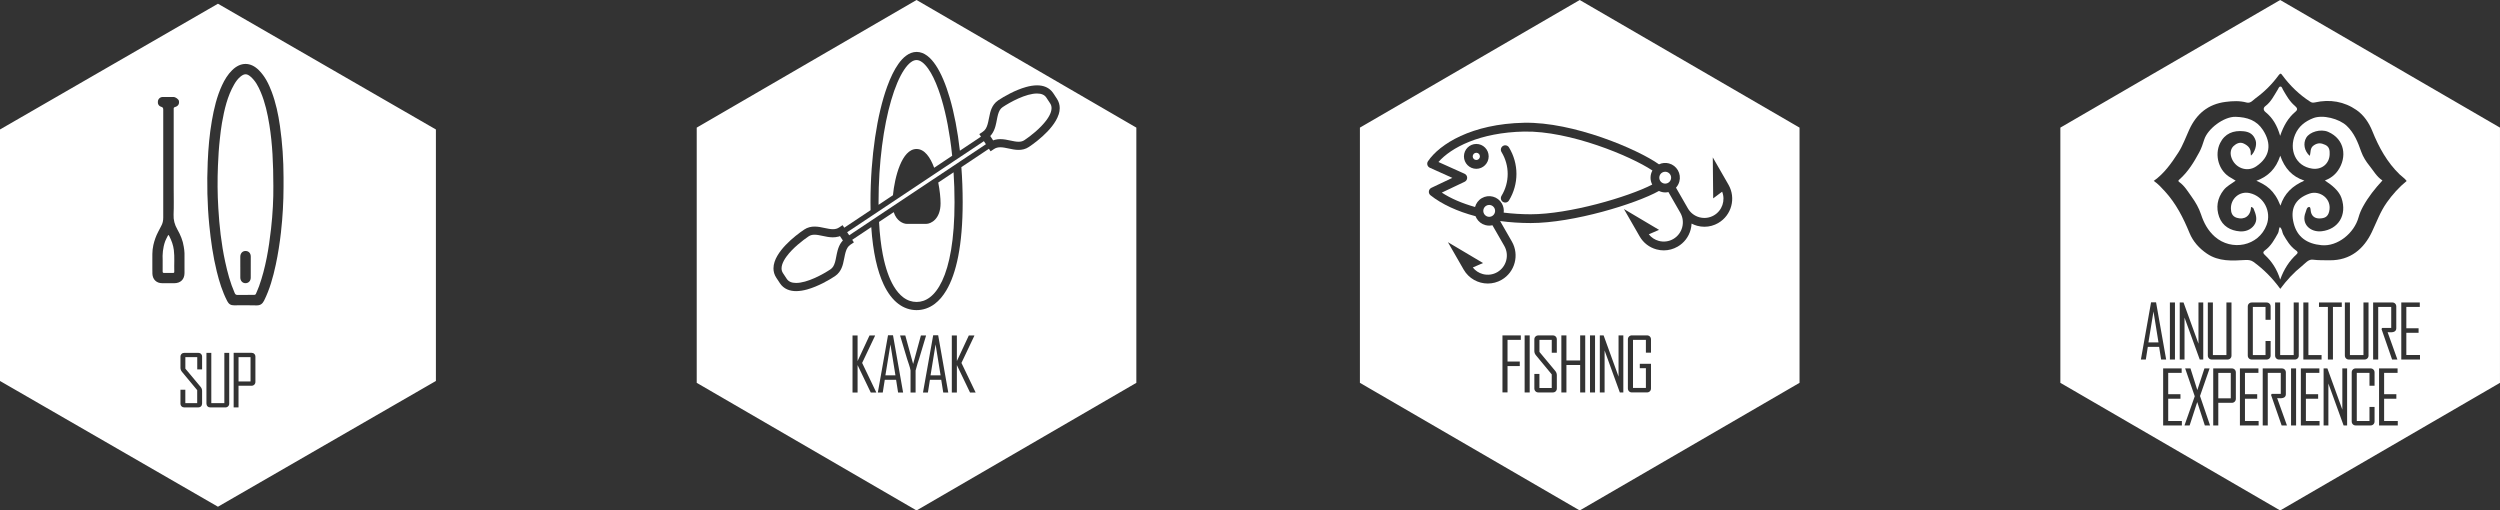 <svg width="671" height="137" viewBox="0 0 671 137" fill="none" xmlns="http://www.w3.org/2000/svg">
<rect x="0" y="0" width="671" height="137" fill="#333333" stroke="none"/>
<g clip-path="url(#clip0_417_2)">
<path d="M257.786 42.077L255.726 43.449L251.2 46.465L239.552 54.221L235.83 56.701L233.693 58.127L227.379 62.328L227.921 63.15L233.738 59.276L235.861 57.864L239.579 55.384L251.476 47.464L255.821 44.571L257.89 43.19L264.619 38.708L264.077 37.89L257.786 42.077Z" fill="white"/>
<path d="M280.867 26.232C280.587 25.814 280.271 25.56 279.86 25.374C279.449 25.192 278.934 25.097 278.333 25.097C277.624 25.097 276.807 25.228 275.953 25.465C275.099 25.701 274.214 26.037 273.36 26.414C271.653 27.168 270.081 28.103 269.124 28.744C268.789 28.966 268.559 29.22 268.36 29.538C268.166 29.856 268.013 30.238 267.882 30.687C267.624 31.578 267.498 32.695 267.186 33.844C266.974 34.607 266.667 35.401 266.12 36.114C266.016 36.251 265.903 36.378 265.781 36.505L266.558 37.681C266.716 37.622 266.874 37.568 267.032 37.522C267.525 37.391 268.013 37.341 268.478 37.341C269.449 37.341 270.348 37.545 271.17 37.718C271.996 37.895 272.751 38.049 273.392 38.045C273.695 38.045 273.966 38.013 274.223 37.945C274.481 37.877 274.72 37.772 274.964 37.609C275.723 37.105 276.802 36.314 277.891 35.37C278.979 34.425 280.081 33.321 280.894 32.213C281.436 31.477 281.847 30.737 282.055 30.074C282.177 29.697 282.236 29.343 282.236 29.021C282.236 28.553 282.123 28.144 281.843 27.717L280.867 26.237V26.232Z" fill="white"/>
<path d="M251.824 48.981C252.253 51.12 252.447 53.186 252.447 54.576C252.447 58.79 249.868 60.089 248.576 60.089H243.413C242.406 60.089 240.608 59.294 239.877 56.937L235.934 59.562C236.11 62.919 236.462 65.83 236.945 68.323C237.673 72.052 238.702 74.849 239.886 76.834C240.676 78.155 241.53 79.118 242.402 79.786C243.567 80.667 244.75 81.039 246.001 81.044C247.248 81.044 248.436 80.667 249.597 79.786C250.758 78.905 251.887 77.479 252.871 75.39C254.85 71.211 256.2 64.372 256.196 54.258C256.196 51.515 256.11 48.835 255.938 46.247L251.824 48.99V48.981Z" fill="white"/>
<path d="M224.973 63.518C224.485 63.65 223.997 63.7 223.528 63.7C222.556 63.7 221.662 63.495 220.836 63.323C220.009 63.146 219.255 62.991 218.613 62.996C218.311 62.996 218.04 63.028 217.782 63.096C217.525 63.164 217.285 63.268 217.041 63.432C216.283 63.94 215.203 64.731 214.115 65.675C213.026 66.615 211.924 67.723 211.111 68.832C210.569 69.567 210.162 70.308 209.95 70.971C209.828 71.348 209.77 71.702 209.77 72.024C209.77 72.492 209.882 72.901 210.162 73.328L211.138 74.808C211.414 75.226 211.734 75.48 212.145 75.667C212.556 75.848 213.071 75.944 213.672 75.944C214.381 75.944 215.199 75.812 216.052 75.576C216.906 75.34 217.791 75.008 218.645 74.627C220.352 73.873 221.924 72.937 222.882 72.301C223.216 72.079 223.446 71.82 223.645 71.507C223.839 71.189 223.993 70.803 224.124 70.358C224.381 69.467 224.508 68.35 224.824 67.206C225.036 66.443 225.343 65.648 225.89 64.935C225.994 64.803 226.107 64.671 226.229 64.549L225.452 63.373C225.294 63.432 225.136 63.486 224.977 63.532L224.973 63.518Z" fill="white"/>
<path d="M239.665 52.395C240.139 47.559 242.031 39.988 246.002 39.988C248.152 39.988 249.696 42.218 250.731 45.029L255.563 41.809C255.405 40.224 255.211 38.689 254.99 37.204C254.227 32.04 253.138 27.521 251.855 23.997C251.006 21.649 250.062 19.746 249.114 18.416C248.572 17.653 248.03 17.081 247.528 16.708C246.95 16.281 246.458 16.118 245.997 16.118C245.536 16.118 245.039 16.281 244.466 16.708C243.892 17.135 243.269 17.816 242.65 18.752C241.413 20.609 240.207 23.425 239.19 26.922C237.14 33.92 235.803 43.648 235.803 54.258C235.803 54.498 235.803 54.739 235.807 54.971L239.669 52.4L239.665 52.395Z" fill="white"/>
<path d="M237.643 100.74H240.33H240.335L238.993 92.443L237.643 100.74Z" fill="white"/>
<path d="M249.756 100.74H252.448H252.452L251.111 92.443L249.756 100.74Z" fill="white"/>
<path d="M245.998 0L187 34.252V102.752L245.998 137.005L304.995 102.752V34.252L245.998 0ZM233.708 105.35L230.176 97.988V105.35H228.816V90.031H230.176V96.912L233.382 90.031H234.859V90.122L231.4 97.411L235.207 105.35H233.708ZM242.398 105.35H241.047L240.51 101.944H237.47L236.933 105.35H235.618V105.309L238.342 89.991H239.683L242.393 105.341L242.398 105.35ZM245.745 99.419V105.35H244.39V99.419C244.299 98.924 244.159 98.401 243.97 97.856C243.658 96.916 243.491 96.403 243.459 96.317L241.603 90.122V90.031H242.981L245.085 97.693L247.172 90.031H248.541V90.122L246.684 96.317C246.449 96.939 246.138 97.97 245.754 99.419H245.745ZM254.516 105.35H253.166L252.628 101.944H249.589L249.051 105.35H247.737V105.309L250.465 89.991H251.806L254.516 105.341H254.512L254.516 105.35ZM261.856 105.35H260.356L256.824 97.988V105.35H255.465V90.031H256.824V96.912L260.036 90.031H261.513V90.122L258.053 97.411L261.861 105.35H261.856ZM284.128 30.746C283.947 31.305 283.699 31.845 283.396 32.363C282.796 33.408 282.001 34.389 281.143 35.292C279.422 37.095 277.434 38.589 276.165 39.434C275.722 39.734 275.248 39.938 274.778 40.061C274.309 40.188 273.839 40.233 273.387 40.233C272.43 40.233 271.54 40.029 270.718 39.856C269.891 39.675 269.128 39.525 268.473 39.529C268.157 39.529 267.863 39.566 267.588 39.639C267.312 39.716 267.05 39.825 266.784 40.006L265.876 40.61L265.424 39.929L258.03 44.852C258.261 47.872 258.383 51.02 258.383 54.253C258.383 60.053 257.954 64.84 257.195 68.745C256.431 72.651 255.343 75.676 253.983 77.956C253.08 79.477 252.055 80.662 250.921 81.53C249.412 82.683 247.71 83.237 246.007 83.237C244.299 83.237 242.597 82.683 241.088 81.53C239.579 80.381 238.256 78.655 237.163 76.33C235.483 72.76 234.308 67.751 233.848 60.961L228.735 64.367L229.186 65.053L228.279 65.657C227.922 65.893 227.678 66.166 227.466 66.493C227.258 66.82 227.1 67.21 226.969 67.655C226.702 68.55 226.571 69.658 226.273 70.793C226.07 71.547 225.781 72.333 225.248 73.037C224.945 73.441 224.561 73.814 224.101 74.122C223.31 74.649 222.181 75.331 220.885 75.989C219.584 76.643 218.12 77.274 216.643 77.688C215.654 77.96 214.661 78.137 213.685 78.137C212.858 78.137 212.041 78.01 211.278 77.674C210.519 77.338 209.832 76.784 209.331 76.021L208.355 74.54C207.836 73.764 207.596 72.883 207.601 72.024C207.601 71.434 207.709 70.853 207.89 70.299C208.071 69.74 208.319 69.199 208.622 68.682C209.222 67.637 210.017 66.656 210.88 65.752C212.601 63.949 214.588 62.46 215.857 61.611C216.305 61.311 216.774 61.106 217.244 60.984C217.714 60.857 218.184 60.811 218.635 60.811C219.593 60.811 220.483 61.011 221.309 61.188C222.136 61.365 222.895 61.52 223.55 61.515C223.866 61.515 224.159 61.483 224.435 61.406C224.71 61.329 224.972 61.22 225.239 61.038L226.147 60.434L226.598 61.115L233.663 56.41C233.649 55.711 233.64 54.993 233.64 54.262C233.64 48.063 234.092 42.164 234.873 36.886C235.654 31.609 236.766 26.959 238.116 23.248C239.019 20.773 240.018 18.711 241.133 17.144C241.77 16.245 242.448 15.509 243.193 14.955C244.037 14.324 245.004 13.933 246.025 13.933C247.046 13.933 248.003 14.324 248.852 14.955C249.701 15.591 250.465 16.463 251.183 17.539C252.61 19.692 253.861 22.671 254.923 26.309C256.093 30.319 257.032 35.133 257.633 40.452L263.297 36.678L262.845 35.992L263.753 35.388C264.11 35.151 264.358 34.879 264.566 34.552C264.774 34.225 264.932 33.834 265.063 33.389C265.334 32.495 265.46 31.387 265.759 30.251C265.962 29.497 266.251 28.716 266.784 28.008C267.086 27.604 267.47 27.231 267.931 26.922C268.721 26.395 269.846 25.714 271.147 25.056C272.443 24.397 273.911 23.77 275.388 23.357C276.377 23.085 277.371 22.907 278.347 22.907C279.173 22.907 279.995 23.035 280.754 23.371C281.513 23.707 282.199 24.261 282.701 25.024L283.676 26.504C284.191 27.286 284.435 28.167 284.431 29.02C284.431 29.611 284.322 30.192 284.142 30.751L284.128 30.746Z" fill="white"/>
</g>
<g clip-path="url(#clip1_417_2)">
<path d="M448.312 46.892C448.1 46.524 447.756 46.26 447.35 46.147C447.214 46.111 447.074 46.092 446.939 46.092C446.663 46.092 446.392 46.165 446.148 46.306C445.39 46.746 445.132 47.723 445.566 48.486C446.004 49.249 446.975 49.508 447.734 49.067C448.1 48.853 448.362 48.508 448.475 48.1C448.583 47.686 448.529 47.26 448.316 46.892H448.312Z" fill="white"/>
<path d="M409.104 35.31C397.099 35.551 389.452 39.639 386.078 43.481L393.093 46.637C393.513 46.828 393.784 47.241 393.788 47.704C393.793 48.168 393.531 48.585 393.115 48.785L386.977 51.696C389.425 53.291 392.469 54.589 395.902 55.557C396.169 54.585 396.796 53.717 397.727 53.177C398.639 52.65 399.696 52.509 400.712 52.782C401.729 53.054 402.578 53.708 403.102 54.626C403.544 55.393 403.693 56.252 403.594 57.069C405.929 57.351 408.35 57.51 410.834 57.51C421.151 57.51 437.018 52.868 443.459 49.539C442.817 48.318 442.876 46.901 443.509 45.765C437.691 41.878 421.286 35.079 409.104 35.315V35.31ZM396.241 45.311C394.412 45.311 392.921 43.812 392.921 41.973C392.921 40.134 394.412 38.635 396.241 38.635C398.07 38.635 399.561 40.134 399.561 41.973C399.561 43.812 398.07 45.311 396.241 45.311ZM405.008 53.804C404.786 54.167 404.403 54.367 404.005 54.367C403.797 54.367 403.585 54.312 403.391 54.194C402.84 53.854 402.664 53.127 403.002 52.568C405.216 48.94 405.216 44.43 403.002 40.801C402.664 40.243 402.835 39.516 403.391 39.175C403.942 38.835 404.669 39.007 405.008 39.566C407.682 43.958 407.682 49.412 405.008 53.804Z" fill="white"/>
<path d="M396.244 41.001C395.711 41.001 395.277 41.437 395.277 41.973C395.277 42.509 395.711 42.945 396.244 42.945C396.777 42.945 397.211 42.509 397.211 41.973C397.211 41.437 396.777 41.001 396.244 41.001Z" fill="white"/>
<path d="M401.072 55.802C400.86 55.434 400.517 55.17 400.11 55.057C399.975 55.021 399.835 55.002 399.699 55.002C399.424 55.002 399.153 55.075 398.909 55.216C398.15 55.656 397.893 56.633 398.331 57.396C398.543 57.764 398.886 58.027 399.293 58.141C399.704 58.25 400.128 58.195 400.494 57.982C401.253 57.541 401.51 56.565 401.072 55.802Z" fill="white"/>
<path d="M423.998 0L365 34.252V102.752L423.998 137.005L482.995 102.752V34.252L423.998 0ZM408.194 91.217H404.621V97.03H407.909V98.252H404.621V105.327H403.261V90.013H408.189V91.217H408.194ZM410.569 105.332H409.21V90.013H410.569V105.332ZM417.855 104.246C417.855 104.569 417.756 104.828 417.552 105.028C417.354 105.227 417.092 105.332 416.775 105.332H412.918C412.597 105.332 412.336 105.232 412.132 105.028C411.929 104.828 411.821 104.564 411.821 104.246V100.363H413.18V104.133H416.486V100.482L412.259 95.372C411.965 95.023 411.816 94.632 411.816 94.21V91.108C411.816 90.785 411.92 90.526 412.128 90.327C412.331 90.127 412.593 90.022 412.914 90.022H416.771C417.092 90.022 417.354 90.122 417.548 90.327C417.747 90.526 417.85 90.79 417.85 91.108V94.668H416.491V91.221H413.185V94.455L417.435 99.564C417.715 99.905 417.855 100.286 417.855 100.713V104.251V104.246ZM425.475 105.332H424.115V97.97H420.43V105.332H419.07V90.013H420.43V96.748H424.115V90.013H425.475V105.332ZM428.112 105.332H426.753V90.013H428.112V105.332ZM435.701 105.332H434.761L430.673 94.069V105.332H429.391V90.013H430.407L434.418 101.081V90.013H435.701V105.332ZM443.126 104.237C443.126 104.564 443.027 104.823 442.819 105.023C442.62 105.223 442.358 105.327 442.038 105.327H438.013C437.693 105.327 437.431 105.227 437.232 105.023C437.033 104.823 436.925 104.56 436.925 104.242V91.099C436.925 90.776 437.024 90.517 437.232 90.318C437.431 90.118 437.693 90.013 438.013 90.013H442.038C442.358 90.013 442.62 90.113 442.819 90.318C443.018 90.517 443.126 90.781 443.126 91.099V94.659H441.758V91.212H438.298V104.119H441.758V98.824H440.123V97.652H443.126V104.237ZM461.202 59.848C460.05 60.516 458.772 60.861 457.476 60.861C456.825 60.861 456.171 60.775 455.529 60.602C454.996 60.457 454.49 60.257 454.016 60.007C453.993 60.548 453.912 61.088 453.772 61.624C453.257 63.563 452.02 65.185 450.29 66.188C449.138 66.856 447.86 67.201 446.563 67.201C445.913 67.201 445.263 67.115 444.617 66.942C442.688 66.424 441.076 65.18 440.077 63.441L435.863 56.102L445.29 61.697L442.539 62.887C443.216 63.75 444.151 64.367 445.226 64.658C446.55 65.012 447.932 64.831 449.115 64.145C451.563 62.723 452.408 59.562 450.994 57.101L447.806 51.547C447.525 51.61 447.241 51.646 446.956 51.646C446.365 51.646 445.787 51.506 445.254 51.251C445.249 51.251 445.24 51.26 445.235 51.265C439.111 54.689 422.268 59.867 410.849 59.867C408.031 59.867 405.271 59.68 402.629 59.326L405.786 64.826C407.846 68.414 406.622 73.023 403.049 75.094C401.875 75.776 400.592 76.098 399.323 76.098C396.735 76.098 394.219 74.749 392.837 72.342L388.623 65.003L398.049 70.598L395.298 71.788C395.976 72.651 396.911 73.269 397.986 73.559C399.309 73.913 400.691 73.732 401.875 73.046C403.063 72.356 403.907 71.248 404.264 69.917C404.616 68.586 404.436 67.197 403.754 66.007L400.565 60.452C400.285 60.516 400 60.557 399.711 60.557C399.368 60.557 399.025 60.511 398.686 60.421C397.67 60.148 396.82 59.494 396.297 58.577C396.193 58.4 396.111 58.218 396.039 58.032C391.188 56.751 387.006 54.839 383.948 52.414C383.627 52.16 383.46 51.76 383.51 51.351C383.555 50.947 383.808 50.593 384.174 50.416L389.81 47.741L383.763 45.02C383.446 44.88 383.207 44.602 383.112 44.266C383.017 43.93 383.076 43.572 383.27 43.281C386.364 38.689 394.978 33.23 409.065 32.949C422.236 32.681 439.481 40.011 445.272 44.107C446.112 43.708 447.056 43.621 447.959 43.867C448.975 44.139 449.825 44.793 450.348 45.711C450.872 46.628 451.012 47.691 450.741 48.712C450.574 49.339 450.263 49.902 449.834 50.37L453.018 55.915C453.704 57.11 454.806 57.964 456.13 58.318C457.453 58.672 458.835 58.49 460.019 57.805C462.246 56.51 463.144 53.785 462.223 51.447L459.82 53.245L459.712 42.241L463.926 49.58C465.985 53.168 464.761 57.777 461.189 59.848H461.202Z" fill="white"/>
</g>
<g clip-path="url(#clip2_417_2)">
<path d="M603.822 51.828C601.026 51.206 598.704 53.377 598.777 56.006C598.804 57.019 599.061 58.05 600.344 58.454C602.318 59.076 604.102 58.059 604.17 55.557C604.292 55.593 604.432 55.602 604.527 55.67C604.658 55.761 604.816 55.879 604.87 56.02C605.457 57.487 606.067 59.013 604.987 60.471C604.075 61.701 602.648 62.205 601.198 62.101C598.646 61.919 596.514 60.67 595.629 58.236C594.721 55.734 595.091 53.195 596.839 50.997C597.702 49.911 598.935 49.316 600.055 48.49C599.585 48.204 599.21 47.95 598.813 47.741C595.452 45.969 594.314 41.559 595.877 38.408C597.142 35.855 599.4 34.929 602.223 35.233C603.849 35.41 604.879 36.11 605.412 37.708C605.796 38.857 605.218 40.869 604.152 41.768C604.12 41.528 604.079 41.405 604.088 41.282C604.197 39.888 603.42 39.121 602.273 38.548C601.153 37.985 600.163 38.58 599.499 39.193C598.759 39.879 598.519 40.996 598.863 42.132C599.739 45.043 603.068 46.36 605.579 44.648C609.373 42.064 609.743 38.544 607.368 34.888C605.665 32.272 603.122 31.441 600.028 31.355C596.884 31.268 592.571 34.534 591.622 37.44C591.247 38.594 590.877 39.775 590.303 40.833C588.858 43.517 587.277 46.124 584.96 48.172C584.725 48.376 584.49 48.563 584.897 48.849C586.356 49.884 587.241 51.437 588.253 52.836C589.283 54.262 590.177 55.806 590.755 57.541C591.5 59.794 592.562 61.837 594.441 63.509C598.944 67.496 606.225 66.116 608.375 60.352C609.694 56.824 607.661 52.686 603.817 51.828H603.822Z" fill="white"/>
<path d="M616.214 67.196C614.678 66.106 613.748 64.531 612.84 62.95C612.492 62.346 612.609 61.501 611.896 60.934C611.566 61.501 611.697 62.083 611.426 62.573C610.464 64.294 609.538 66.034 607.885 67.219C607.329 67.619 607.384 67.973 607.885 68.436C609.741 70.148 611.119 72.192 612.004 75.04C613.038 72.192 614.461 70.017 616.435 68.218C616.945 67.75 616.521 67.41 616.218 67.196H616.214Z" fill="white"/>
<path d="M605.609 48.522C608.161 49.634 610.429 50.956 612.073 55.198C613.112 51.923 615.298 49.871 618.491 48.485C615.162 47.368 613.207 45.17 612.019 41.787C610.88 45.279 608.78 47.364 605.609 48.522Z" fill="white"/>
<path d="M608.056 30.074C610.002 31.65 611.199 33.707 611.994 36.46C612.911 33.748 614.149 31.605 616.132 29.952C616.823 29.379 616.529 28.912 615.946 28.416C614.533 27.222 613.634 25.619 612.731 24.043C612.541 23.716 612.487 23.248 612.08 23.235C611.665 23.221 611.565 23.707 611.366 24.02C610.368 25.605 609.573 27.331 608.001 28.503C607.423 28.934 607.455 29.588 608.056 30.079V30.074Z" fill="white"/>
<path d="M635.961 44.489C635.057 43.372 634.24 42.082 633.761 40.738C632.853 38.172 631.905 35.733 629.867 33.78C627.871 31.868 623.422 30.701 620.848 31.718C618.693 32.568 616.963 33.885 616.01 36.124C614.334 40.07 616.015 44.603 620.595 45.261C623.115 45.624 625.211 43.976 625.278 41.423C625.301 40.479 625.292 39.434 624.091 38.876C623.002 38.372 622.162 38.267 621.073 38.971C619.917 39.721 620.278 40.87 619.935 41.837C618.476 40.552 618.088 38.481 618.996 36.959C619.935 35.383 622.871 34.525 624.858 35.383C629.389 37.341 629.998 42.196 627.505 45.779C626.656 47.001 625.464 47.891 623.996 48.449C625.942 49.698 627.799 51.247 628.445 53.123C630.035 57.755 627.568 61.565 623.115 62.069C620.129 62.405 617.555 60.135 618.819 57.001C619.036 56.461 619.122 55.548 619.786 55.557C620.233 55.561 620.134 56.47 620.265 56.969C620.595 58.236 621.561 58.663 622.636 58.631C623.919 58.59 624.782 58.218 625.134 56.824C626.024 53.336 622.605 51.033 619.931 51.937C615.703 53.368 614.714 56.356 615.631 59.949C616.561 63.595 619.14 65.444 623.115 65.812C627.419 66.211 631.868 62.587 633.038 58.323C633.309 57.337 633.725 56.361 634.235 55.434C635.649 52.855 637.465 50.584 639.447 48.44C637.898 47.432 637.054 45.838 635.965 44.489H635.961Z" fill="white"/>
<path d="M576.641 91.894H579.333H579.337L577.996 83.596L576.641 91.894Z" fill="white"/>
<path d="M598.738 100.086H595.391V106.908H598.738V100.086Z" fill="white"/>
<path d="M611.998 0L553 34.252V102.752L611.998 137.005L670.995 102.752V34.252L611.998 0ZM579.513 93.097H576.474L575.936 96.503H574.622V96.462L577.345 81.144H578.687L581.397 96.494L580.046 96.499L579.509 93.092L579.513 93.097ZM580.588 114.202V98.883H585.557V100.086H581.948V105.804H585.236V107.026H581.948V112.993H585.615V114.197L580.588 114.202ZM582.399 96.503V81.184H583.759V96.503H582.399ZM586.325 96.503H585.042V81.184H586.058L590.069 92.252V81.184H591.352V96.503H590.412L586.325 85.24V96.503ZM591.781 114.202L589.739 107.907L587.693 114.202H586.338V114.12L589.071 106.358C587.345 101.399 586.492 98.906 586.496 98.883H587.923L589.762 104.696L591.672 98.883H593.027V98.974L590.484 106.286C592.296 111.536 593.199 114.179 593.185 114.202H591.79H591.781ZM592.887 96.199C592.689 95.999 592.58 95.736 592.58 95.418V81.189H593.94V95.3H597.571V81.189H598.931V95.418H598.935C598.935 95.74 598.831 95.999 598.624 96.199C598.42 96.399 598.158 96.503 597.838 96.503H593.669C593.348 96.503 593.086 96.403 592.887 96.199ZM600.101 107.026C600.101 107.348 599.997 107.607 599.789 107.812C599.581 108.016 599.324 108.12 599.003 108.12H595.39V114.197H594.03V98.878H599.003C599.324 98.878 599.581 98.978 599.789 99.183C599.992 99.382 600.101 99.646 600.101 99.964V107.017V107.026ZM601.194 114.202V98.883H606.162V100.086H602.549V105.804H605.832V107.026H602.549V112.993H606.216V114.197H606.221L601.194 114.202ZM604.663 82.393V95.3H608.068V91.53H609.437V95.413C609.437 95.74 609.333 95.999 609.125 96.199C608.913 96.399 608.655 96.503 608.335 96.503H604.392C604.071 96.503 603.809 96.403 603.61 96.199C603.411 95.999 603.303 95.736 603.303 95.418V82.275C603.303 81.952 603.402 81.693 603.61 81.493C603.809 81.293 604.071 81.189 604.392 81.189H608.335C608.655 81.189 608.922 81.289 609.125 81.493C609.337 81.693 609.437 81.957 609.437 82.275V85.835H608.068V82.388H604.663V82.393ZM612.395 114.202L609.55 105.999L609.735 105.722H612.16V100.086H608.669V114.197H607.314V98.883H612.436C612.757 98.883 613.014 98.983 613.217 99.187C613.416 99.387 613.524 99.65 613.524 99.968V105.781C613.524 106.517 613.028 106.89 612.038 106.89C611.935 106.89 611.794 106.89 611.605 106.876C611.415 106.862 611.28 106.862 611.194 106.862C612.075 109.301 612.951 111.749 613.823 114.202H612.395ZM616.271 114.202H614.916V98.883H616.271V114.202ZM616.682 96.199C616.478 96.399 616.216 96.503 615.896 96.503H611.727C611.406 96.503 611.144 96.403 610.945 96.199C610.747 95.999 610.638 95.736 610.638 95.418V81.189H611.998V95.3H615.629V81.189H616.989V95.418H616.993C616.993 95.74 616.889 95.999 616.682 96.199ZM617.549 114.202V98.883H622.517V100.086H618.904V105.804H622.188V107.026H618.904V112.993H622.571V114.197H622.576L617.549 114.202ZM618.217 96.503V81.184H619.577V95.295H623.109V96.499H623.113L618.217 96.503ZM622.418 82.388V81.184H628.534V82.388H626.162V96.499H624.803V82.388H622.413H622.418ZM629.97 114.197H629.026L624.938 102.934V114.197H623.655V98.878H624.672L628.683 109.946V98.878H629.965V114.197H629.97ZM629.667 96.194C629.469 95.995 629.36 95.731 629.36 95.413V81.184H630.72V95.295H634.351V81.184H635.711V95.413H635.715C635.715 95.736 635.611 95.995 635.404 96.194C635.2 96.394 634.938 96.499 634.618 96.499H630.449C630.128 96.499 629.866 96.399 629.667 96.194ZM637.332 103.529H635.968V100.082H632.562V112.989H635.968V109.219H637.332V113.102C637.332 113.429 637.228 113.688 637.021 113.888C636.813 114.088 636.551 114.192 636.23 114.192H632.287C631.966 114.192 631.709 114.093 631.506 113.888C631.307 113.688 631.198 113.425 631.198 113.107V99.964C631.198 99.641 631.302 99.382 631.506 99.183C631.709 98.983 631.966 98.878 632.287 98.878H636.23C636.555 98.878 636.817 98.978 637.021 99.183C637.233 99.382 637.332 99.646 637.332 99.964V103.524V103.529ZM638.308 96.494H636.948V81.18H642.075C642.395 81.18 642.657 81.28 642.856 81.484C643.055 81.684 643.163 81.948 643.163 82.265V88.079C643.163 88.814 642.666 89.187 641.677 89.187C641.578 89.187 641.438 89.187 641.248 89.173C641.058 89.159 640.923 89.159 640.837 89.159C641.718 91.598 642.594 94.046 643.466 96.499H642.039L639.193 88.297L639.378 88.019H641.804V82.383H638.312V96.494H638.308ZM638.538 114.197V98.878H643.511V100.082H639.898V105.8H643.181V107.021H639.898V112.989H643.565V114.192H643.57L638.538 114.197ZM640.575 54.417C638.854 56.846 637.865 59.635 636.6 62.292C634.487 66.724 630.891 69.931 625.268 69.858C623.764 69.84 622.264 69.885 620.747 69.694C619.559 69.545 618.701 70.716 617.802 71.434C615.634 73.16 613.764 75.194 612.029 77.529C609.956 74.686 607.603 72.306 604.87 70.312C604.238 69.853 603.551 69.735 602.671 69.785C599.116 69.999 595.498 70.239 592.323 68.064C590.263 66.656 588.61 64.826 587.666 62.528C585.999 58.472 584.048 54.617 581.067 51.365C580.155 50.37 579.251 49.362 578.068 48.554C580.873 46.574 582.824 43.789 584.649 40.969C585.877 39.071 586.641 36.864 587.598 34.788C589.545 30.564 592.653 27.939 597.363 27.345C599.265 27.104 601.117 27.009 602.987 27.517C604.053 27.808 604.703 26.881 605.385 26.382C607.752 24.66 609.834 22.599 611.56 20.228C612.106 19.479 612.264 19.783 612.608 20.242C614.676 23.03 617.129 25.41 620.051 27.29C620.485 27.572 620.823 27.604 621.325 27.49C625.349 26.586 629.193 27.227 632.544 29.575C634.464 30.919 635.833 32.949 636.736 35.192C638.479 39.525 640.679 43.549 644.089 46.841C644.708 47.436 645.458 47.891 645.946 48.572C643.89 50.248 642.129 52.214 640.58 54.398L640.575 54.417ZM644.505 96.499V81.18H649.473V82.383H645.86V88.101H649.148V89.323H645.86V95.29H649.527V96.494H649.532L644.5 96.499H644.505Z" fill="white"/>
</g>
<g clip-path="url(#clip3_417_2)">
<path d="M72.283 33.432C71.804 30.474 71.168 27.547 69.999 24.768C69.336 23.193 68.557 21.68 67.222 20.544C66.282 19.742 65.588 19.738 64.611 20.508C63.877 21.09 63.335 21.828 62.874 22.625C61.011 25.847 60.214 29.409 59.573 33.02C59.327 34.408 59.175 35.813 59.018 37.214C58.745 39.626 58.592 42.047 58.498 44.473C58.346 48.281 58.359 52.085 58.597 55.894C58.745 58.256 58.924 60.619 59.219 62.969C59.524 65.408 59.909 67.833 60.433 70.237C61.06 73.11 61.803 75.942 62.99 78.646C63.147 79.008 63.349 79.174 63.761 79.165C65.234 79.138 66.712 79.138 68.185 79.142C68.45 79.142 68.606 79.071 68.709 78.816C68.978 78.14 69.296 77.487 69.538 76.806C71.311 71.834 72.153 66.665 72.744 61.452C73.206 57.379 73.407 53.293 73.367 49.901C73.353 43.918 73.134 38.65 72.287 33.432H72.283ZM67.299 74.528C67.29 75.415 66.694 76.01 65.883 76.005C65.091 76.005 64.508 75.383 64.499 74.501C64.486 73.548 64.499 72.591 64.499 71.637H64.495C64.495 70.72 64.49 69.802 64.495 68.89C64.504 67.999 65.068 67.381 65.861 67.364C66.707 67.346 67.303 67.927 67.308 68.858C67.325 70.747 67.316 72.64 67.299 74.528Z" fill="white"/>
<path d="M43.655 72.81C43.651 73.11 43.705 73.266 44.058 73.257C44.842 73.235 45.626 73.244 46.41 73.257C46.683 73.262 46.786 73.177 46.777 72.899C46.71 70.971 46.893 69.037 46.66 67.113C46.499 65.788 46.042 64.562 45.442 63.38C45.362 63.224 45.236 62.87 45.048 63.264C44.824 63.743 44.542 64.191 44.354 64.696C43.687 66.491 43.579 68.339 43.66 69.852C43.66 71.082 43.669 71.946 43.655 72.805V72.81Z" fill="white"/>
<path d="M67.243 95.857H64.023V102.382H67.243V95.857Z" fill="white"/>
<path d="M58.498 1L0 34.752V102.252L58.498 136.004L116.996 102.252V34.752L58.498 1ZM43.486 76.005C42.004 76.001 40.978 75.011 40.906 73.512C40.88 72.998 40.893 72.478 40.888 71.964C40.888 71.467 40.888 70.97 40.888 70.469C40.902 68.907 40.799 67.332 41.157 65.793C41.444 64.548 41.856 63.344 42.46 62.212C42.729 61.707 42.971 61.183 43.253 60.686C43.661 59.975 43.817 59.232 43.813 58.399C43.791 48.755 43.799 39.107 43.813 29.462C43.813 29.033 43.737 28.796 43.271 28.661C42.577 28.46 42.268 27.843 42.384 27.131C42.487 26.486 43.02 26.035 43.71 26.026C44.65 26.012 45.586 26.012 46.527 26.026C47.131 26.03 47.947 26.634 48.027 27.108C48.161 27.919 47.821 28.491 46.957 28.733C46.567 28.84 46.621 29.069 46.621 29.328C46.621 36.448 46.621 43.569 46.621 50.689C46.621 52.984 46.688 55.285 46.59 57.576C46.527 59.035 46.876 60.301 47.584 61.545C48.417 63.009 49.084 64.553 49.326 66.24C49.407 66.804 49.514 67.372 49.518 67.941C49.545 69.722 49.536 71.498 49.523 73.279C49.514 74.985 48.471 76.009 46.76 76.014C45.667 76.014 44.574 76.014 43.486 76.014V76.005ZM54.248 99.151H52.94V95.853H49.751V98.945L53.84 103.836C54.109 104.163 54.243 104.526 54.243 104.933V108.321H54.239C54.239 108.62 54.14 108.871 53.948 109.064C53.755 109.256 53.504 109.354 53.2 109.354H49.492C49.182 109.354 48.932 109.26 48.735 109.064C48.538 108.871 48.435 108.621 48.435 108.316V104.602H49.742V108.209H52.926V104.714L48.86 99.822C48.574 99.487 48.435 99.111 48.435 98.708V95.741C48.435 95.432 48.538 95.186 48.735 94.993C48.932 94.801 49.182 94.703 49.492 94.703H53.204C53.513 94.703 53.764 94.796 53.952 94.993C54.145 95.186 54.243 95.436 54.243 95.741V99.151H54.248ZM61.225 109.064C61.028 109.256 60.777 109.354 60.468 109.354H56.456C56.147 109.354 55.896 109.26 55.703 109.064C55.511 108.871 55.408 108.621 55.408 108.316V94.703H56.715V108.204H60.213V94.703H61.521V108.316H61.525C61.525 108.625 61.422 108.871 61.225 109.064ZM68.552 102.489C68.552 102.798 68.449 103.044 68.252 103.241C68.055 103.438 67.804 103.537 67.495 103.537H64.02V109.35H62.712V94.694H67.495C67.804 94.694 68.055 94.787 68.252 94.984C68.449 95.177 68.552 95.427 68.552 95.732V102.48V102.489ZM75.422 62.257C75.086 65.233 74.634 68.187 74.002 71.114C73.29 74.412 72.394 77.661 70.872 80.704C70.433 81.577 69.842 81.993 68.843 81.966C66.832 81.917 64.821 81.921 62.81 81.948C61.933 81.962 61.395 81.599 60.997 80.829C59.685 78.301 58.856 75.607 58.18 72.863C57.177 68.782 56.586 64.629 56.173 60.449C55.618 54.801 55.511 49.14 55.752 43.479C55.909 39.773 56.227 36.086 56.863 32.425C57.436 29.131 58.193 25.896 59.613 22.848C60.303 21.367 61.14 19.984 62.318 18.829C64.588 16.596 67.262 16.605 69.501 18.861C71.127 20.499 72.126 22.517 72.923 24.638C74.034 27.592 74.692 30.671 75.135 33.79C75.789 38.368 76.098 42.978 76.103 47.605C76.103 48.464 76.103 49.328 76.103 50.187C76.094 54.224 75.87 58.252 75.417 62.266L75.422 62.257Z" fill="white"/>
</g>
<defs>
<clipPath id="clip0_417_2">
<rect width="118" height="137" fill="white" transform="translate(187)"/>
</clipPath>
<clipPath id="clip1_417_2">
<rect width="118" height="137" fill="white" transform="translate(365)"/>
</clipPath>
<clipPath id="clip2_417_2">
<rect width="118" height="137" fill="white" transform="translate(553)"/>
</clipPath>
<clipPath id="clip3_417_2">
<rect width="117" height="135" fill="white" transform="translate(0 1)"/>
</clipPath>
</defs>
</svg>
